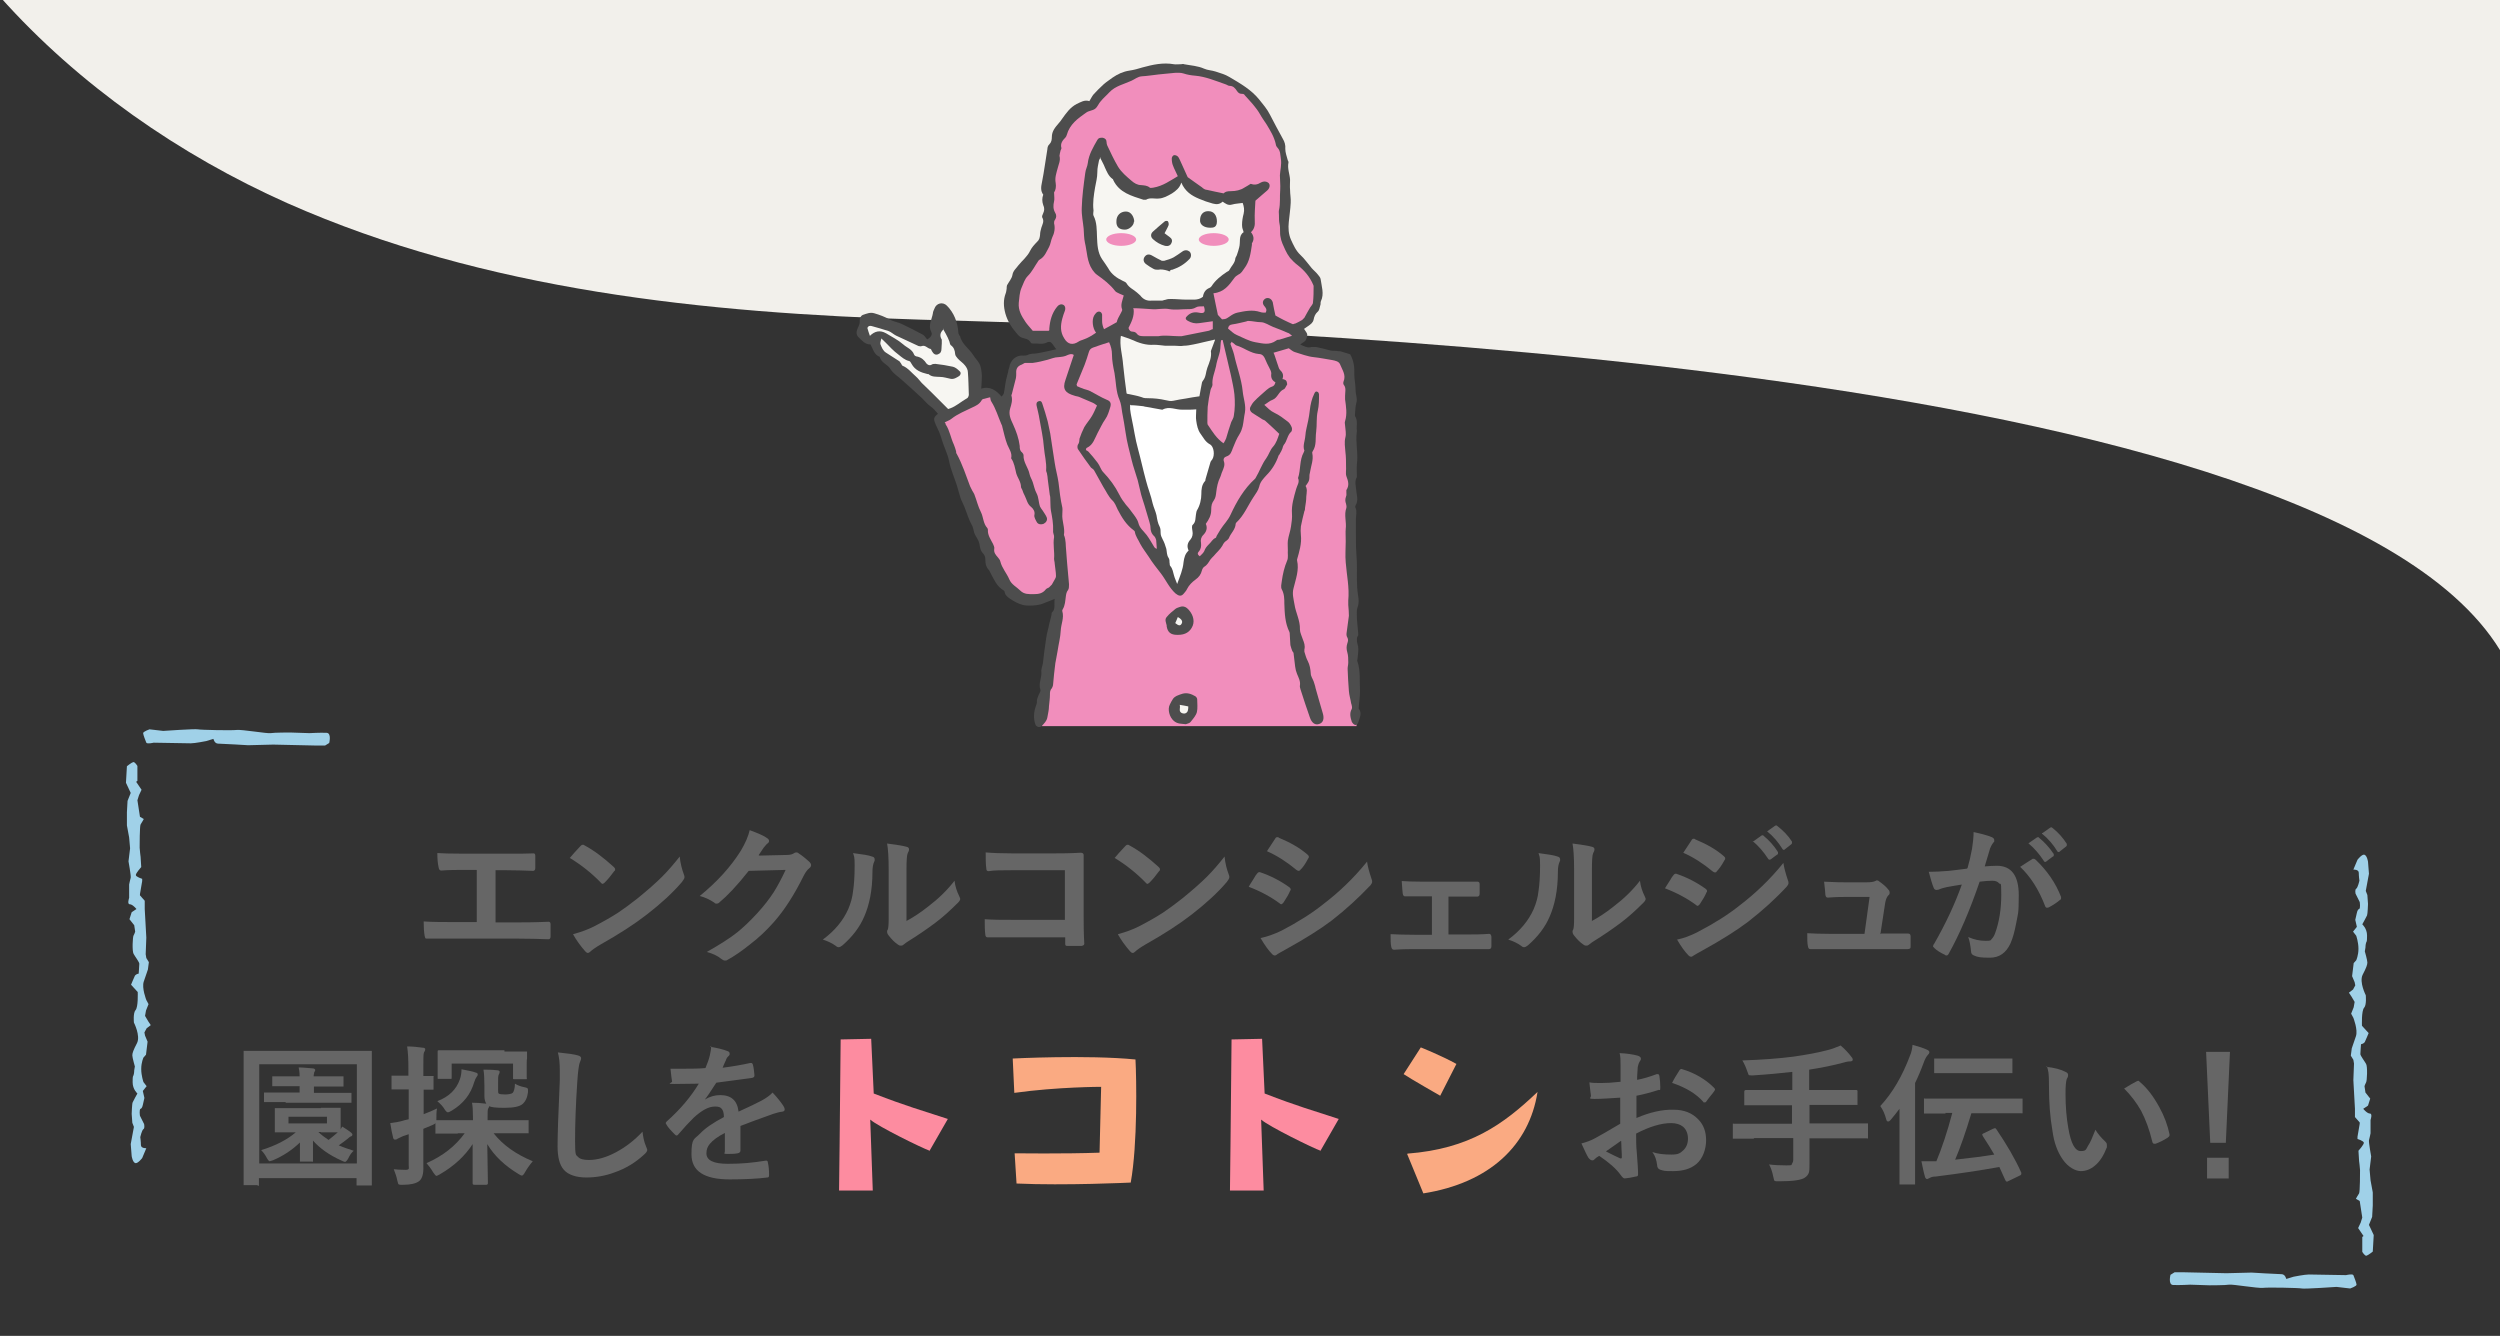 <?xml version="1.0" encoding="UTF-8"?>
<svg id="_レイヤー_1" xmlns="http://www.w3.org/2000/svg" version="1.1" viewBox="0 0 786 420">
  <rect x="0" y="0" width="786" height="420" fill="#333333" stroke="none"/>
  <!-- Generator: Adobe Illustrator 29.1.0, SVG Export Plug-In . SVG Version: 2.1.0 Build 142)  -->
  <defs>
    <style>
      .st0 {
        fill: #4d4d4d;
      }

      .st1 {
        fill: #fd8ca0;
      }

      .st2 {
        fill: #fff;
      }

      .st3 {
        fill: #f18ebc;
      }

      .st4 {
        fill: #faaa82;
      }

      .st5 {
        fill: #f2f0eb;
      }

      .st6 {
        fill: #f7f6f2;
      }

      .st7 {
        fill: #a0d1e8;
      }

      .st8 {
        fill: #666;
      }
    </style>
  </defs>
  <path class="st5" d="M786-1v205.4c-58.4-95.3-428.6-101.8-496.5-103.9s-137-9.1-199.1-36.6C56.5,48.8,24.7,26.7,0-1h786Z"/>
  <g>
    <polygon class="st3" points="338.3 109.5 325.1 112.8 319.3 113.7 316.1 129 312.2 123.5 295.5 132.2 311 175.2 319.5 188.2 329.2 188.5 334.2 185.7 327.5 228.3 426.5 228.3 426.4 203.8 425.6 127.9 423.2 112.5 403.5 107.7 338.3 109.5"/>
    <path class="st0" d="M297.3,133.1v.3c1.3,1.9,1.6,4.3,2.6,6.4.3.7.5,1.4.7,2.1,0,.3,0,.6.2.8,1.8,3.3,2.9,6.8,4.2,10.2.2.5.5.9.7,1.4.2.4.6.9.7,1.3.7,1.8,1.1,3.7,2,5.4.8,1.6.7,3.6,2,5,.1.1.2.4.2.6-.1,1.7.9,3,1.6,4.4.2.5.5,1,.4,1.5-.2,1.2.4,1.9,1.1,2.7.3.4.7.8.8,1.3.5,2.1,2,3.7,2.8,5.6.7,1.7,2.3,2.4,3.5,3.6s2.7,1.1,4.2,1.1,2.8-.2,3.8-1.5c.2-.3.7-.4,1-.6.3-.3.6-.6.9-.9.3-.5.6-1.1.9-1.6.2-.3.4-.7.4-1.1,0-1.3-.3-2.6-.4-3.9,0-.5-.2-1-.2-1.5.2-2.3-.4-4.5,0-6.8.1-.6-.4-1.3-.3-2,.1-2.2-.3-4.3-.7-6.4-.2-1.3-.1-2.7-.2-4.1,0-.4-.2-.8-.2-1.2-.2-1.5-.4-3-.6-4.6,0-.5-.1-1-.2-1.5,0-.4-.3-.8-.3-1.2.2-2.5-.5-4.8-.7-7.3-.2-3-.9-5.9-1.4-8.9-.2-1.4-.6-2.8-.9-4.2-.1-.6,0-1.1.5-1.3.7-.3,1.1,0,1.3.7.6,1.8,1.2,3.7,1.7,5.6.3,1.3.5,2.5.8,3.8.5,3.1.9,6.2,1.4,9.2.3,2.1.9,4.1,1.2,6.2.3,2.6.6,5.3,1.2,7.9.1.6,0,1.2,0,1.9-.2,2.3.9,4.4.5,6.7.7,1.6.5,3.2.7,4.9.1,1.3.2,2.6.3,3.9.2,2.2.4,4.5.6,6.7,0,.6,0,1.4-.3,1.8-.5.6-.6,1.3-.7,2-.2,1.4-.2,2.8-1,4.1-.1.2-.2.5-.1.6.6,2.1-.4,4-.5,6-.1,2.2-.7,4.4-1,6.5-.2,1.3-.5,2.6-.7,3.8-.3,2.2-.5,4.4-.7,6.6,0,.4-.2,1-.4,1.3-.6.6-.6,1.3-.6,2.1,0,1.2-.2,2.3-.3,3.5,0,1.2-.3,2.3-.5,3.5s-1,1.9-1.7,2.7c-.6.7-1.8.4-2.1-.5-.6-1.8-.5-3.7.1-5.5.2-.6.5-1.1.4-1.8,0-.5.2-1,.4-1.5.2-.7.9-1.5.7-2.1-.7-1.9.5-3.7.3-5.6-.1-.9.4-1.9.5-2.8.3-2.5.6-5.1,1-7.6.2-1.6.7-3.1,1-4.7.2-.9.5-1.9.7-2.8,0-.2,0-.5.1-.7,1.3-1.1.6-2.6.9-4.3-1.4.6-2.6,1-3.8,1.5-1.4.6-4.7.8-6.2.4-1.5-.4-2.8-1.1-4.1-2-.7-.5-1.4-1-1.6-1.9,0-.3-.2-.6-.4-.7-2.2-1.3-3-3.5-4.1-5.5-.2-.4-.3-.7-.6-1-.8-.9-1-1.9-1-3s-.2-1.5-.8-2.2c-1.1-1.1-.8-2.7-1.4-3.9-.4-.9-1-1.6-1.3-2.5s-.3-1.8-.9-2.7c-.8-1.5-1.3-3.1-1.9-4.7-.2-.6-.5-1.2-.8-1.9-.2-.5-.5-1-.7-1.6-.4-1.3-.8-2.7-1.2-4.1-.8-2.5-1.9-4.9-2.4-7.5-.5-2.5-1.7-4.6-2.4-7.1-.4-1.5-1.1-2.9-1.8-4.4-.8-1.8-.7-2.3.7-3.4-.7-.8-1.4-1.7-2.3-2.3-1-.7-1.8-1.7-2.7-2.6-2.1-2-4.3-3.9-6.4-5.8-1.2-1.1-2.7-2-3.5-3.3-.9-1.6-3-2-3.4-3.9-1.8-.7-2.1-2.4-2.9-3.9-1.7,0-2.7-1.2-3.8-2.3-.9-.9-.6-2-.2-2.9.4-.8.7-1.5.6-2.4,0-.7.3-1.4,1-1.7,1.2-.4,2.3-.9,3.6-.5,1.7.5,3.3,1.1,4.9,2,1.1.6,2.5.8,3.6,1.3,2.3,1.1,4.5,2.2,6.7,3.4.6.3.9,1,1.4,1.5,1-.5,1.8-1.5,1.3-2.3-1.1-2.1.2-4,.5-5.9,0-.5.3-1,.5-1.5.6-1.7,2.6-2.2,3.9-.9,2.2,2.2,3.4,5.2,3.6,8.4,0,.4.2.7.4,1.1h.1c.6,2.6,2.8,3.9,4.1,5.9.6,1,1.5,1.9,2,2.8.6,1.1.7,2.5.8,3.8,0,1.3-.1,2.6-.2,4.1,2.7-.9,4.7.5,6.4,2.5.3-.4.6-.7.7-1,.3-1.4.4-2.8.7-4.2.2-.9.5-1.9.7-2.8,0-.4.2-.8.3-1.1.3-2.3,2.1-4,4.4-3.8.6,0,1.1,0,1.6-.3.4-.2.9-.2,1.3-.3,1,0,2-.2,3-.4,1.4-.3,2.9-.6,4.5-1-.6-.7-1-1.5-1.6-2.1-.3-.3-1-.3-1.4,0-1.4.7-2.8.2-4.2.3-.3,0-.8,0-.9-.4-.6-1-1.6-1.1-2.6-1.4-.6-.2-1.1-.6-1.5-1.1-1.7-1.9-3.1-4-3.8-6.5-.6-2.2-.7-4.3.1-6.4.2-.5.2-1,.3-1.5,0-.3,0-.7.1-1,.6-1.1,1.5-2.1,1.7-3.2.2-1.4,1.2-2.1,1.9-3.1,1.2-1.5,2.8-2.7,3.7-4.6.5-1,1.3-1.9,2.1-2.7.8-.7.9-1.4,1-2.3,0-.7.2-1.5.4-2.2.3-1,1-2,.3-3.2-.2-.3.1-1,.3-1.4.4-.8.4-1.7,0-2.5q-.6-1.7,0-3.3c-.9-1.2-.7-2.5-.4-3.9.7-3.5,1.1-6.9,1.7-10.4,0-.5.2-1.2.6-1.5.7-.7.8-1.5.8-2.3,0-1.9,1.1-3.1,2.2-4.4.4-.4.7-.9,1-1.3,1.3-1.8,2.5-3.6,4.6-4.7,1.3-.6,2.5-1.4,4-.9.5-.8.8-1.5,1.3-2.1,1-1.1,2.1-2.2,3.2-3.2.9-.8,1.9-1.4,2.8-2.1,1.6-1.1,3.3-1.9,5.3-2.2,1.4-.2,2.8-.6,4.1-1,3.3-.9,6.5-1.6,9.9-1,.6.1,1.3,0,2,0s.8-.2,1.2,0c2.1.4,4.3.5,6.3,1.4,1.1.5,2.4.5,3.6.9,1.5.5,3,.9,4.3,1.7,3.4,2,6.9,4,9.4,7.1,1.2,1.5,2.5,3,3.4,4.8,1.3,2.5,2.6,5,4,7.5.6,1,.9,2,.8,3.2,0,1.1.4,2.2.7,3.3,0,.3.4.7.3,1-.4,1.9.4,3.6.5,5.4,0,1.1-.1,2.2,0,3.2,0,1.4.3,2.7.2,4.1-.1,2-.4,4-.6,6-.2,1.9-.1,3.8.7,5.6.8,1.7,1.5,3.4,3,4.8,1.3,1.2,2.3,2.7,3.5,4.1.6.7,1.4,1.3,2,2.1.3.4.7.8.8,1.3.3,2.3,1.2,4.7.1,7-.2.4,0,.9-.2,1.3-.2.7-.3,1.6-.8,2-.8.7-1.1,1.5-1.3,2.5-.2,1-1,1.5-1.7,2-.4.3-.9.6-1.3.9.4.7.9,1.2,1,1.7,0,.6-.2,1.4-.5,1.9-.4.5-1,.8-1.7,1.3,1.3.6,2.3,1.2,3.5.8.4,0,1,0,1.5,0,1.5.3,3,.7,4.5,1.1.8.2,1.6,0,2.3.2.4,0,.9,0,1.3.2.8.2,1.6.5,2.6.8,1.1,1.9,1.4,4,1.3,6.3,0,1.6.4,3.2.4,4.9s.7,2.7.2,4.2c-.3,1.2-.3,2.5-.4,3.7v.3c1,1.4.4,3.1.6,4.6v.2c-.5,3.5.5,7,0,10.5-.1,1.1,0,2.1,0,3.2v.7c-.8,1.4-.3,2.7-.2,4.1.1,1.5.8,3.2-.2,4.8-.1.2-.2.6,0,.8.5,1.2.1,2.4.1,3.5v7.1c0,2.1.2,4.2.3,6.3.1,3.6-.2,7.1.4,10.7.2,1.2.3,2.4-.2,3.7-.3.8-.2,1.8-.2,2.7,0,1.7.3,3.4.4,5.1,0,.3.1.8,0,1-.9,1.2-.2,2.3,0,3.5s-.1,2.6-.2,3.9c0,.3-.2.6,0,.8,1,3,.6,6.2.8,9.3,0,1.7-.3,3.3-.4,5v.5c1.1,1.4.3,2.8-.1,4.2-.2.5-.5,1.1-1.1.9-.4-.1-.8-.6-1-1-.4-1.3-.8-2.6,0-4,.2-.4,0-1.2-.2-1.8-.2-1.3-.6-2.5-.7-3.8-.2-2.3-.3-4.6-.4-7,0-.7.2-1.3.2-2,0-1.1,0-2.2-.3-3.2s-.3-1.9,0-2.8c.2-.6.4-1.2,0-1.9-.3-.4-.3-1.1-.2-1.6.2-1.7.5-3.5.7-5.2,0-1.1-.1-2.2-.2-3.4v-1.4c.4-4.1-.5-8-.8-12-.2-2.2,0-4.4,0-6.6s-.1-2.6,0-3.9c.3-2.2-.6-4.4.2-6.6.1-.4,0-.9-.1-1.3-.3-.8-.3-1.5,0-2.3.2-.4.1-.9.1-1.3v-.7c1-1.5.6-2.8,0-4.4-.3-.9,0-2-.1-3,0-1.5,0-3.1-.2-4.6-.1-1.5-.4-3,0-4.6.3-1.1,0-2.4-.1-3.7,0-.5-.2-.9,0-1.4.7-2.3.3-4.6,0-6.8v-1.2c0-1.2.4-2.4-.4-3.4-.2-.2-.2-.7-.1-1,.9-2.1-.4-3.7-1.1-5.5-.4-.9-1.5-1.1-2.5-1.3-1.9-.3-3.8-.7-5.7-.9-2-.2-4-1-6-1.6-.7-.2-1.3-.8-1.9-1.2-1.6.5-3.1.9-4.8,1.4.2.4.3.7.4,1,.3.8.5,1.6.8,2.4.3.7.4,1.6.9,2.1.9.8,1.1,1.7.7,2.8.4,0,.8.2,1.1.4.3.3.3.8.4,1.2,0,0-.1.3-.2.4-.3.4-.5,1.1-.9,1.2-1.6.7-1.9,2.7-3.5,3.3-.9.3-1.6,1-2.6,1.6,1.1,1,1.9,1.9,3.2,2.5,1.5.7,2.8,1.7,4.1,2.7.6.4,1,1.1,1.3,1.8.2.4.1,1.2-.1,1.4-1.3,1.1-1.3,3-2.4,4.2-.2.3-.3.7-.4,1.1-.2.6-.5,1.1-.8,1.6,0,.2-.3.4-.4.6-.8,2.4-2.1,4.5-3.9,6.3-.9,1-1.9,2-2.2,3.5-.3,1.2-1.1,2.2-1.8,3.3-1.8,2.7-3,5.8-5.4,8-.1.1-.2.3-.2.4-.1,1.8-1.5,2.9-2.1,4.4-.1.3-.5.7-.8.9-.7.4-1,1-1.3,1.6-.7,1.2-1.8,2.1-2.7,3.2-.4.4-.8.8-1.1,1.2-.5.8-1,1.7-1.9,2.2-.3.2-.6.7-.7,1.1-.3,1.3-1,2.2-2,2.9-1.1.8-2.1,1.8-2.7,3-.2.5-.6.9-1,1.4-.8,1-1.6.8-2.6,0-2-1.8-3-4.2-4.6-6.3-1.3-1.7-2.7-3.4-3.8-5.2-.9-1.4-1.9-2.6-2.7-4.1-.6-1.3-1.5-2.4-1.7-3.8,0-.2-.3-.4-.4-.5-2.3-1.7-3.7-4-5-6.5-.5-1-.8-2.1-1.8-3-1.1-1.1-1.8-2.7-2.7-4.1-1-1.7-1.9-3.5-2.9-5.2-.2-.4-.7-.6-1-.9-1.4-1.9-2.8-3.8-4.1-5.8-.2-.3-.2-1.1,0-1.4.5-.6.4-1.3.5-1.9.4-1.2.9-2.4,1.5-3.6.7-1.2,1.7-2.3,2.4-3.5.6-1,1-2,1.6-3.3-.4-.3-.9-.7-1.4-.9-1.4-.6-2.8-1.2-4.2-1.8-.5-.2-1-.2-1.5-.4-2.8-.8-3.9-2-2.8-5,.7-2,1.3-4,2-6,.2-.6.4-1.2.6-1.8-.7-.5-1.3-.2-1.9,0-.9.5-1.9.6-3,.7-1.1,0-2.2.5-3.3.8-1.5.4-3.1.8-4.7,1-.7,0-1.4,0-2.4,0-.2,0-.6.3-1,.5-1.4.5-1.9,1.3-1.8,2.8,0,.5,0,1-.1,1.5-.4,1.6-.8,3.2-1.2,4.7,0,.3-.3.6-.2.8.4,1.4,0,2.7-.4,4-.6,1.9.2,3.5.9,5,1,2.2,1.8,4.4,2.1,6.8,0,.7,0,1.5.7,2,.2.2.5.6.5.9-.1,2.3,1.5,3.9,1.9,6,.2.9.7,1.6,1,2.5.4,1.2.6,2.4,1.2,3.5.7,1.3.6,2.9,1.1,4.2.2.4.5.8.8,1.2.4.7,1,1.4,1.3,2.2s-.2,1.6-1,2c-.7.3-1.7.2-2.1-.5s-.9-1.6-.8-2.2c.3-1.2-.4-2.1-1-2.6-1.2-.9-1.4-2.3-2-3.5-.3-.6-.6-1.2-.8-1.9-.1-.3-.4-.6-.4-.9,0-1.6-1.1-2.9-1.5-4.3-.4-1.6-.6-3.3-1.6-4.7.4-1.6-.6-2.9-1.2-4.3-.7-1.8-1.1-3.8-1.6-5.7,0-.3-.2-.5-.3-.8-1-2.3-1.7-4.8-3.1-7-.3-.4-.3-1-.4-1.4-.7.2-1.3.3-1.9.5-.3,0-.7.2-.8.5-.7,1.2-1.8,1.7-2.9,2.2-2.2,1.1-4.6,2-6.6,3.6-.6.5-1.4.7-2.1,1.1l.3.4Z"/>
    <path class="st0" d="M410.2,152.4c1,1.2.6,2.4.5,3.7,0,1.2-.2,2.4-.4,3.6,0,.3,0,.7-.2,1-.4,1.6-.8,3.2-1.1,4.8-.1.9-.1,1.8,0,2.7.3,2.7-.5,5.2-1.2,7.7v.3c.7,3-.4,5.8-1.1,8.7-.5,1.8,0,3.4.3,5.2.4,2.6,1.8,5,1.7,7.8,0,1,.6,2.1.9,3.1.4,1,.8,2,.5,3.2v.7c.3,1,.6,2.1,1.1,3,.6,1.2.8,2.4.9,3.8,0,.9.6,1.7.9,2.5.2.7.5,1.4.6,2.1.8,2.7,1.5,5.4,2.3,8,.5,1.7.1,2.9-1.1,3.3-1.3.5-2.4-.3-3-2.1-1-2.9-2-5.8-2.9-8.7-.1-.4-.3-.9-.2-1.3.2-1.3-.4-2.4-.9-3.6-.3-.7-.5-1.5-.6-2.3-.2-1.4-.3-2.8-.5-4.2,0-.3-.3-.5-.4-.7-.2-.6-.5-1.3-.6-1.9-.1-1.1-.1-2.3-.2-3.4,0-.2,0-.5-.1-.7-1.4-2.8-1.5-5.9-1.6-8.9,0-1.5,0-3-.8-4.5-.4-.7-.1-1.8,0-2.6.3-2.2.8-4.4,1.7-6.5.4-.9.1-2.2.2-3.3,0-1-.1-1.9,0-2.9.2-1.5.8-3,1-4.5.2-1.3.4-2.7.3-4-.2-2.7.6-5.2,1.3-7.7.3-1.2,1.2-2.2.6-3.5.9-2.6.4-5.6,1.8-8.1,0-.1.2-.4.2-.5-.6-1.6.2-3.1.3-4.7.1-1.6.6-3.2.9-4.8.2-1.1.4-2.1.5-3.2.2-1.8.6-3.6,1.4-5.2.2-.5.5-.9,1-.6.3,0,.5.6.5.9,0,1.7,0,3.4-.4,5.1-.5,2.2-.2,4.4-.5,6.6-.3,2,.2,4.2-1.1,6.1-.1.2-.2.4-.1.7.4,2-.4,3.8-.7,5.7,0,.3-.2.7-.2,1,0,.6,0,1.3-.2,1.9-.2.5-.6,1-1,1.6l-.3-.4Z"/>
    <path class="st0" d="M372.9,227.7c-1.4-.2-2.7,0-3.9-1.1-1.3-1.1-2-3.6-1.2-5.1.3-.6.6-1.2,1-1.8.3-.4.7-.7,1.1-.9.6-.3,1.3-.5,1.9-.7,1.5-.4,2.8.1,4,.8.3.2.6.6.6,1,0,1.3.2,2.7-.1,4-.3,1.1-1.2,2.1-2,3.1-.3.4-1,.5-1.5.7h.1Z"/>
    <path class="st0" d="M370.1,199.6c-2,0-3-.8-3.3-2.7v-.3c-.2-.9-.7-1.8,0-2.6.8-1,1.8-1.8,2.8-2.6.4-.3.9-.4,1.4-.6.8-.3,1.6-.1,2.2.4,1.7,1.5,2.5,3.7,1.8,5.5-.8,2-2.4,2.9-4.6,2.9h-.3Z"/>
    <path class="st3" d="M409.4,100.6c-.7.4-1.4.8-2.1,1.1-.3,0-.7.3-.9.2-.9-.4-1.8-.8-2.8-1.3-.9-.5-1.8-.9-2.6-1.4-.3-1.4-.6-2.6-.8-3.9,0-.3-.2-.6-.3-.8-.5-.8-1.4-1-2.1-.6-.8.5-1,1.4-.4,2.2.5.6,1.1,1.2.5,2.2-.5,0-1.2,0-1.7-.2-2.4-.8-4.8-.3-7.2.2-.9.2-1.7.7-2.4,1.2-1.2.8-1.1.8-2.4.9-.5-.5-.9-1-1.3-1.4-.5-2.2-.9-4.5-1.4-6.8,3.3-.3,4.9-2.5,6.5-4.7.3-.5.9-.9,1.4-1.2.9-.4,1.3-1.2,1.8-1.9,1.7-2.2,2-4.8,2.4-7.4v-.5c.8-1.2.6-2.4-.3-3.5,1.1-1,1.3-2.2,1.2-3.6-.1-2.1.1-4.3.2-6.3,1.3-1.2,2.6-2.2,3.7-3.2.8-.7,1-1.7.5-2.3-.6-.6-1.6-.7-2.5-.2-1.1.7-2.1.8-3.2.4-.6.4-1.3.8-2,1.2-1.2.8-2.7,1.1-4.1,1.1s-1.9.2-2.4.7c-1.9-.4-3.6-.7-5.2-1.1-.6,0-1.2-.4-1.6-.8-1.5-1-2.9-2.1-4.5-3.2-.8-1.7-1.6-3.5-2.4-5.3-.2-.4-.4-.9-.7-1.2-.3-.3-.9-.5-1.2-.4-.3,0-.7.6-.7,1,0,.8.1,1.6.4,2.3.4,1.1,1,2.1,1.5,3.3-2.4,1.4-4.7,3.1-7.7,3.6-.4,0-.9.2-1.1,0-.8-.7-1.8-.7-2.7-.8-1.2,0-2.2-.6-3.1-1.4-1.5-1.3-3.1-2.6-4.2-4.4-1.3-2.2-2.3-4.4-3.4-6.7-.1-.3-.2-.6-.2-1,0-.8-.4-1.2-1.2-1.4-.8,0-1.3,0-1.7.7-1.3,2.3-2.7,4.6-3,7.3-.1,1-.7,2-.8,3.1-.5,3.7-1,7.3-1.1,11-.1,2.2.4,4.4.6,6.5.1,1.5.1,3,.4,4.4.7,2.9.6,6,2.4,8.6.4.5.8,1.1,1.4,1.5,2.1,1.5,4.1,3,5.7,5.1.3.4.8.5,1.3.8.4.2.9.4,1.4.6-.4,1.6-1.1,2.9-.5,4.4.1.4-.4,1-.6,1.5-.4.8-.9,1.5-1.1,2.5-1.3.7-2.6,1.5-4,2.2-.4-.9-.6-1.7-.6-2.6v-2c-.2-1-1.1-1.2-1.8-.6-.3.3-.5.6-.7.9-.8,1.4-.5,4,.6,5.4-1.3.9-2.6,1.7-4.1,2.2-.5.2-1,.3-1.4.6-1.8,1.2-3.4.9-4.5-1-1.3-2-1.2-4.1-.6-6.3.2-.8.5-1.6.8-2.4.3-.9,0-1.7-.6-1.9-.6-.3-1.4,0-1.9.7-1.6,2-2.2,4.3-2.4,6.8v.5l-.2.2h-5c-.9-1.1-1.7-1.9-2.3-2.8-1.2-1.8-2.3-3.6-2.1-6,.2-1.6.2-3.2.9-4.8.6-1.3.9-2.6,2-3.7,1.3-1.3,2.1-3,3.2-4.6.1-.2.3-.4.5-.5,1.6-.9,2.1-2.5,2.9-3.9.5-.9.6-2.1,1-3,.7-1.4,1-2.9.6-4.5,0-.3,0-.8.3-1.1.5-.8.5-1.5,0-2.3-.6-1.1-.6-2.2-.3-3.5.2-.8,0-1.6,0-2.8.5-.7.7-1.8.5-3-.3-1.6.2-3,.6-4.5.3-1.3,1-2.5.6-4,0-.4.2-1,.3-1.5,0-.3.4-.7.3-1-.4-1.4.4-2.4,1.3-3.3.2-.2.3-.5.4-.8.9-3.3,3.5-5.2,6.1-7,.8-.6,2-.6,2.8-1.2.8-.6,1.1-1.7,1.8-2.4.8-1,1.8-1.8,2.7-2.8,1.9-2,4.5-2.5,6.9-3.6,1.1-.5,2-1.3,3.2-1.4,1.8-.1,3.6-.4,5.4-.6,1.7-.2,3.4-.3,5.1-.5.9,0,1.8-.1,2.7.2,1.2.4,2.4.6,3.7.7,3.3.3,6.3,1.6,9.5,2.7.4.1.8.5,1.3.5,1.1,0,1.7.7,2.3,1.6.4.6.8.9,1.5.9s.8.2,1,.5c1.7,1.9,3.5,3.7,4.8,6,.6,1.1,1.3,2,2,3.1,1.2,2,2.4,3.9,2.9,6.2,0,.4.3.9.6,1.2.9,1,.8,2.2,1,3.4.3,1.8-.2,3.5-.3,5.2,0,1.5.2,3.1.1,4.6-.2,2.1.1,4.3-.4,6.4-.1.5,0,1,0,1.5,0,1,0,2,.2,2.9.3,1.3,0,2.7.3,4,.2,1.4.9,2.8,1.5,4.1.4.9.9,1.7,1.5,2.5.7.8,1.5,1.6,2.3,2.2,2.2,1.7,3.9,3.7,5,6.3,0,0,.1.2.1.3,0,1.7,0,3.5-.2,5.2,0,.6-.6,1.1-.9,1.6-.6,1-1.2,2.1-1.8,3.2l-.7.7Z"/>
    <path class="st6" d="M345.8,49.4c.6,1.3,1.2,2.2,1.6,3.3.6,1.3,1.1,2.6,2.3,3.5.1,0,.3.2.3.4,1.9,4,5.8,5,9.5,6.2.3,0,.6,0,.8,0,1.3-.8,2.8-.2,4.2-.4.6,0,1.3-.3,1.9-.5.7-.3,1.4-.7,2.1-1.1,1.2-.8,2.4-1.7,2.9-3.4,1.2,2.8,3.2,4.1,5.6,5.1,1.4.6,2.8,1.1,4.3,1.5,1.2.3,2.1.3,3.1-.6.9.6,1.7,1.3,3,.9,1-.3,2.1-.3,3.3-.5.4,1.1.6,2.2.3,3.4-.3,1.1-.5,2.3-.5,3.5s.3,1.4.5,2.3c-1.7,1.1-.9,3.1-1.4,4.8-.2.8-.4,1.5-.7,2.3-.1.4-.4.7-.5,1.1-.1,1.5-1.3,2.5-1.9,3.7-.1.3-.5.4-.8.6-1.8,1.2-3.6,2.6-4.8,4.5-.1.2-.4.4-.6.5-1.3.5-1.9,1.5-2.1,2.8-1.6,1.3-3.5.8-5.2.9-1.6,0-3.2-.2-4.8-.2s-1.3.2-2,.3c-.3,0-.5.2-.8.2h-3.2c-1.6.2-2.8-.4-3.7-1.6-.3-.3-.7-.6-1-.9-1.1-1-2.5-1.5-3.3-2.9-.2-.4-.8-.6-1.2-.8-1.9-.9-3.6-2.1-4.6-4-.6-1-1.3-1.9-1.9-2.8-1.4-2.1-1.5-4.5-1.6-7-.1-2.2,0-4.6-1.1-6.7-.2-.4,0-1.1,0-1.6-.3-2.5.1-4.9.5-7.3.3-1.6.7-3.1.7-4.7s.3-2.4.5-3.6c0-.3.3-.6.5-1.2h-.2Z"/>
    <path class="st2" d="M355.5,127.4c1.4,0,2.6.2,3.8.3.3,0,.6.2,1,.2,1.7.3,3.3.6,5,.9h.2c2.1-1.2,4.2.1,6.3,0h1.5c.9,0,1.9,0,2.8-.1,0,1.4-.2,2.5,0,3.6.2,1.4.5,2.9,1.3,4,.9,1.2,1.5,2.6,3,3.4,1.3.7,1.6,3.5.7,4.8-.2.2-.4.5-.5.7-.5,1.8-1.1,3.7-1.6,5.5,0,.2,0,.4-.1.5-1.1,1.2-1.2,2.7-1.2,4.2s-.4,3.5-1.4,5.1c-.2.4-.2.9-.3,1.3-.2,1.1,0,2.3-1,3.2-.4.3-.2,1.3-.1,1.9.2,1,0,2-.6,2.7-1,1.1-1.2,2.2-.6,3.5-1.1,1-1.4,2.2-1.6,3.7-.2,2.3-1.1,4.3-2,6.8-.4-1.1-.8-1.9-1-2.7-.3-1-.4-2.1-1.2-3-.2-.2-.1-.7-.2-1,0-.5,0-1.1-.3-1.5-.6-.9-.5-1.8-.7-2.8-.3-1.1-.7-2.2-1.2-3.1-.3-.6-.6-1.2-.6-1.9s0-1.4-.3-2c-.6-1.1-.8-2.4-1-3.6-.3-1.3-.9-2.5-1.2-3.7-.5-2.4-1.5-4.8-2.1-7.2-.9-3.3-1.6-6.6-2.5-9.9-.9-3.2-1.3-6.4-2-9.6-.2-1-.4-2-.5-3v-1.3h.2Z"/>
    <path class="st3" d="M387,107.4c.3.2.6.3.8.5.3.2.6.6.9.7,2.4.7,4.5,2.5,7.1,2.7,1.2,0,1.7.9,2.1,1.9.3.8.7,1.5,1.1,2.3.3.6.7,1.3.7,1.9-.2,1.3.2,2.2,1.3,2.8-.2.8-.5,1.2-1.2,1.4-.6.2-1.1.6-1.6,1-1.3,1.2-2.7,2.3-3.9,3.6-.5.5-.9,1.2-1.2,1.8-.3.7,0,1.4.6,1.8,1.1.7,2.2,1.4,3.3,2.1.2.1.6.2.8.4,1.5,1.3,2.9,2.7,4.4,4.1-.5,1.4-.9,2.9-2,4.1-.9,1-1.3,2.5-2.1,3.6-1.4,1.9-2.1,4.1-3.3,6.1,0,.1-.2.3-.3.4-3.4,3.1-5.7,7.1-7.6,11.2-.8,1.8-2.2,3.1-3.2,4.7-.4.7-.8,1.3-1.2,2-.1.2-.1.5-.3.6-1,.4-1.4,1.4-2.2,2.1-.6.6-1.1,1.2-1.4,2.1-.3.6-.9,1.1-1.4,1.6-.7-.5-.8-1-.3-1.5.7-.8.8-1.7.7-2.7-.2-.9,0-1.8.7-2.5,1-1,1.4-2.2.8-3.5,1-1.4,1.7-2.7,1.7-4.3s.2-2.2.9-3.2c.5-.7.6-1.7.7-2.6.2-1.6.5-3.1,1.2-4.5.3-.6.4-1.3.7-1.9.4-1,.9-2,.5-3.1-.3-.8.1-1.4.8-1.6,1.3-.4,1.6-1.5,2-2.6.6-1.5,1.2-3,2.1-4.4.5-.8.8-1.7,1-2.5.3-1.4.4-2.9.7-4.3.4-2.3-.5-4.5-.7-6.7-.4-4-1.9-7.7-2.7-11.5-.3-1.2-.8-2.3-1.2-3.5.1,0,.2,0,.3-.2v-.4Z"/>
    <path class="st3" d="M363.5,172.5c-.3-.2-.5-.3-.6-.5-.8-1.3-1.5-2.6-2.4-3.8s-2.2-2.1-2.6-3.8c-.4-1.5-1.6-2.7-2.5-4-.4-.6-.9-1.1-1.4-1.7-.8-1-1.5-2-2.1-3.2-1.3-2.6-3-4.9-5-7-.8-.8-1.1-2.1-1.8-3-.9-1.2-1.9-2.4-2.9-3.5-.2-.2-.6-.4-.8-.5.1-.4.1-.7.3-.7,2-.9,2.5-3,3.4-4.7.8-1.4,1.4-2.9,2.4-4.3.8-1.1,1.2-2.6,1.6-3.9.3-1.1,0-1.8-1.1-2.2-1.9-.8-3.6-1.9-5.4-2.8-.6-.3-1.2-.4-1.8-.6-.8-.3-1.6-.6-2.2-.9,0-.4-.2-.5-.1-.6.8-2,1.7-4.1,2.5-6.1.5-1.3.9-2.6,1.3-3.9.2-.7.5-1.2,1.3-1.5,1.7-.6,3.4-1.2,5.1-1.7.6,1.3.9,2.5.9,3.8,0,2,.4,4,.8,5.9.5,2.8.4,5.8,1.6,8.5.5,1.2.6,2.5.8,3.8.4,2.2.8,4.3,1.1,6.5.4,2.9,1.2,5.7,1.9,8.6.5,2.1,1.3,4.2,1.9,6.3.4,1.5.7,3.1,1.1,4.6.3,1.1.7,2.2,1,3.2.5,1.8,1.1,3.6,1.6,5.4.1.5.3,1,.3,1.5,0,1.1.3,2.1,1.2,2.9.3.3.5.8.6,1.2.1.8.1,1.7.2,2.7h-.2Z"/>
    <path class="st6" d="M382,106.9c-.5,1.3-.8,2.2-1.2,3.2,0,0-.1.2-.1.3.3,1.9-.5,3.6-1.1,5.2-.5,1.3-.4,2.9-1.4,4.1-.1.2-.3.4-.3.6-.3,1.4-.5,2.7-.8,4.3-1.4.2-2.8.4-4.3.7-1.3.2-2.6.4-3.9.7-.9.2-1.6,0-2.5-.2-1.7-.4-3.6-.6-5.4-.6s-1.5-.2-2.3-.4c-1.2-.4-2.5-.6-3.8-.9-.2,0-.4,0-.7-.2-.4-3-.8-6-1.1-9.1-.2-3-1.2-5.9-.7-9,1.1.4,2.3.7,3.4,1.2,2.2,1,4.5,1.8,7,1.6,1.2,0,2.4.2,3.5.3,1,0,2,0,3,0,1,0,1.9.2,2.9,0,1,0,2-.2,3-.4,2.1-.4,4.2-1,6.6-1.5h.2Z"/>
    <path class="st6" d="M296.6,103.6c.5.9,1,1.7,1.4,2.6.2.4.3.8.5,1.2.1.4.2.9.4,1.1,1,.7,1.3,1.6,1.4,2.8,0,.5.5,1,.8,1.4.7.8,1.7,1.4,2.3,2.2.5.6.9,1.4.9,2.1.2,2.4.2,4.7.3,7.1,0,.3-.2.8-.4,1-2.1,1.2-3.9,2.9-6.1,3.5-1.5-1.5-2.9-2.9-4.3-4.3-.2-.2-.5-.5-.7-.7-1.1-1.1-2.2-2.1-3.3-3.2-.6-.6-1.1-1.4-1.8-2-1.4-1.2-2.5-2.7-4.2-3.4-.2,0-.3-.4-.5-.7-.2-.2-.3-.5-.5-.7-1.4-.9-2.8-1.8-4.2-2.7-1-.6-1.4-1.7-1.8-2.7-.1-.4.1-.9.3-1.8,1.3,1.2,2.2,2.2,3.2,3.2.7.7,1.4,1.3,2.2,1.9,1,.8,2,1.7,3.3,2,.3,0,.6.5.8.9,1.1,2,2.9,2.7,5,3.2h.3c1.1,1,2.4.8,3.7.9,1.1,0,2.2.4,3.3.6,1,.2,1.9-.4,2.7-.9.5-.4.6-1.1.1-1.5-.6-.6-1.3-1.2-2.1-1.4-1.8-.4-3.7-.7-5.5-.9-.4,0-.9,0-1.3.3-.6.3-1.1,0-1.5-.4-.7-1.1-1.6-1.9-2.9-2.2-.4,0-.9-.3-1-.6-.6-1.7-2.3-2.2-3.4-3.2-1.6-1.4-3.6-2.4-5.4-3.5-1.9-1.1-3.6-.7-5.1.8-.3-.9-.6-1.7-.8-2.5.3-.7.8-.7,1.3-.6,1.8.5,3.6,1,5.4,1.6.8.3,1.5,1,2.3,1.4,2.3,1.1,4.7,2.2,7.1,3.3.3,0,.7.2,1,0,1.2-.4,1.8.8,2.8.9.1,0,.3.5.4.7.5.9,1.1,1.3,1.9,1s1.1-.9,1.1-1.7.1-1.1.1-1.7v-1.2c-.9-1.5-.3-2.5.7-3.4h-.2Z"/>
    <path class="st3" d="M356.2,96.9c2,0,3.9.2,5.8.3,1.9.2,3.7-.4,5.7,0,1.8.3,3.7,0,5.6,0,1,0,1.8,0,2.8-.6.7-.4,1.6-.2,2.4-.3.6,1.8.2,2.4-1.6,2-1.4-.3-2.6,0-3.6,1-.7.6-.7,1.1.2,1.6,1.1.6,2.2.9,3.5.7,1.4-.2,2.8-.4,4.3-.6v2.5c-.4,0-.8.4-1.3.5-2.8.6-5.7,1.1-8.5,1.7h-1c-2.1,0-4.2-.4-6.3,0-.4,0-.8,0-1.2,0-1.1,0-2.2,0-3.2,0s-1.8,0-2.4-.8c-.2-.3-.7-.6-1.1-.6-.9,0-1.3-.4-1.5-1.2.9-1.8,1.9-3.7,1.6-6l-.2-.2Z"/>
    <path class="st3" d="M384.7,139.4c-2.3-1.6-3.5-3.7-4.8-5.6-.2-.2-.3-.5-.3-.8,0-1.7,0-3.4.1-5.1.2-1.8.5-3.6.9-5.3.1-.5.6-1.1.6-1.6-.2-2.1.7-3.9,1.1-5.8.2-1.3.6-2.5,1-3.8.4-1.2.4-2.4.5-3.7,0-.3.1-.5.2-.8.2,0,.4,0,.4,0,.9,3.7,1.7,7.4,2.6,11.1.4,2,.9,4,1.1,6,.2,2.2.2,4.5-.2,6.8-.1.7-.5,1.2-.8,1.9-.6,1.7-1.1,3.4-1.6,5.1-.2.5-.4.9-.7,1.4h-.1Z"/>
    <path class="st3" d="M406.1,105.6c-1.5.5-2.7.8-3.9,1.2-.3,0-.7,0-1,.3-2.1,1.5-4.2.9-6.5.5-2.2-.4-4-1.5-5.9-2.3-1-.4-1.8-1.3-2.7-2,.1-.8.5-1.2,1.3-1.3,1.5-.2,2.9-.6,4.3-.9.2,0,.4-.2.7-.2,1.3,0,2.7.4,4,.4s2.6,1,3.9,1.5c1.6.6,3.1,1.2,4.7,1.9.3,0,.5.4,1.1.7v.2Z"/>
    <path class="st6" d="M370.9,221.6c1.1.2,1.9.3,2.7.5,0,1.1-.1,1.9-1,2.2-.3.1-.9,0-1.2-.2-.9-.6-.2-1.5-.5-2.5Z"/>
    <path class="st6" d="M369.5,195.9c.3-.7.6-1.3.8-1.9,1.3.7,1.6,1.4,1.2,2.1-.4.7-.9.7-2-.2h0Z"/>
    <path class="st0" d="M367.9,85.3c-.3,0-.5,0-.8-.2-1-.3-2-.5-3-.3-.5,0-1,0-1.5-.3-.8-.4-1.5-.9-2.2-1.4-.9-.6-1.1-1.6-.5-2.4s1.4-.9,2.4-.3,2,1.1,3,1.6c.2,0,.5,0,.7,0,1-.3,2.1-.6,3-1.1s1.8-1.2,2.7-1.8c.8-.6,1.7-.5,2.3,0,.6.6.6,1.7,0,2.3-1.5,1.6-3.3,2.7-5.4,3.4-.2,0-.4,0-.7.2v.2Z"/>
    <path class="st0" d="M366.1,73.3c.6.5,1.1.8,1.6,1.2.7.5,1,1.1.6,1.9-.3.8-1.1,1.1-2,.9-1.5-.4-2.7-1.1-3.8-2.1-.8-.7-.8-1.7,0-2.4,1.2-1.1,2.5-2.2,3.7-3.2.2-.2.9-.2,1,0,.2.3.3.8.2,1.2-.3.8-.8,1.6-1.3,2.6h0Z"/>
    <path class="st0" d="M356.5,69.7c0,1.2-1.5,2.5-2.8,2.5-1.9,0-2.8-.9-2.7-2.7,0-1.7,1.2-3,3-3s2.6,2,2.6,3.2h-.1Z"/>
    <path class="st0" d="M377.3,69.2c0-1.8,1.1-2.9,2.7-2.8,1.6,0,2.6,1.3,2.6,3.2s-1.1,2-2.1,2c-2,0-3.3-1-3.2-2.4Z"/>
    <ellipse class="st3" cx="352.5" cy="75.3" rx="4.7" ry="2"/>
    <ellipse class="st3" cx="381.6" cy="75.3" rx="4.7" ry="2"/>
  </g>
  <g>
    <path class="st8" d="M155.8,273.6v16.4h6.9c2,0,5.3,0,9.7-.2h.1c.4,0,.6.3.6.8v3.8c0,.6-.2.9-.7.9-3-.1-6.2-.2-9.7-.2h-28.4c-.3,0-.5,0-.6-.2,0-.1-.1-.4-.2-.7-.2-1.2-.3-2.7-.3-4.5,2.8.2,6.2.2,10.2.2h6.5v-16.4h-3.8c-2.4,0-4.9,0-7.4.2-.4,0-.7-.3-.8-1-.3-1.3-.4-2.8-.4-4.5,1.3.1,4.1.2,8.3.2h13.6c3.7,0,6.5,0,8.4-.1h0c.3,0,.5.3.5.8v3.8c0,.6-.3.9-.7.9-2.8-.1-5.6-.2-8.3-.2h-3.7.2Z"/>
    <path class="st8" d="M179.1,269.8c.8-1,1.9-2.2,3.4-3.8.2-.2.4-.4.7-.4s.4,0,.6.2c3,1.6,6,3.9,9.2,6.8.3.3.4.5.4.7s0,.4-.3.6c-1,1.4-2,2.6-3,3.6-.3.2-.5.4-.6.4s-.4-.1-.6-.4c-2.9-3-6.2-5.6-9.8-7.8h0ZM180.2,293.7c2.6-.7,4.7-1.5,6.5-2.4,3.1-1.6,5.7-3.1,7.7-4.4,1.8-1.2,3.8-2.7,6.1-4.5,3.2-2.6,5.8-4.9,7.7-6.8,1.8-1.8,3.6-3.9,5.5-6.3.2,2.1.7,4,1.3,5.6.2.4.2.7.2.9,0,.4-.3.8-.8,1.5-2.8,3.3-6.5,6.7-11,10.2-4,3.1-8.8,6.2-14.5,9.4-1.7,1-2.8,1.8-3.2,2.2-.3.3-.6.5-.9.5s-.5-.2-.8-.5c-1.5-1.7-2.8-3.5-3.8-5.3h0Z"/>
    <path class="st8" d="M238.7,269l8.6-.2c1.1,0,1.9-.2,2.4-.6.2-.1.4-.2.6-.2s.5,0,.8.3c1.1.7,2.2,1.6,3.3,2.6.4.4.6.7.6,1.1s-.2.7-.6,1c-.6.5-1.1,1.2-1.6,2.1-3,6.1-6.2,11.1-9.5,14.8-2.2,2.5-4.7,4.9-7.6,7.1-2.5,2-4.8,3.6-7,4.8-.2.2-.5.2-.8.2s-.7-.2-1.1-.5c-1.2-1-2.7-1.7-4.6-2.2,3.9-2.2,7.1-4.2,9.5-6.1,2-1.6,4.2-3.7,6.4-6.1,2.1-2.3,3.8-4.5,5.1-6.5,1.2-1.9,2.5-4.3,3.8-7.1l-11.6.3c-3.8,4.8-6.9,8-9.1,9.8-.3.4-.7.5-1,.5s-.5,0-.7-.3c-1.5-1-3-1.7-4.6-2.1,5.4-4.4,9.7-9.1,12.9-14.2,1.5-2.5,2.4-4.7,2.8-6.5,2.7,1,4.6,1.8,5.6,2.6.3.2.5.5.5.8s-.2.6-.5.8c-.2.1-.6.6-1.2,1.3-.3.5-.9,1.3-1.6,2.4h.2Z"/>
    <path class="st8" d="M268.1,268.2c3.1.4,5.1.7,6.1,1.1.5.1.8.4.8.9s0,.4-.1.6c-.4.8-.6,1.9-.6,3.3,0,5.8-1,10.5-2.6,14.1-1.4,3.3-3.7,6.3-6.8,9-.5.4-.9.6-1.2.6s-.6-.1-.9-.4c-1.1-.8-2.5-1.5-4.1-2,3.8-2.8,6.4-6,8-9.6.8-1.9,1.3-3.7,1.5-5.6.3-1.9.5-4.6.5-8s-.2-2.8-.5-4h0ZM284.9,289.6c2.1-1.1,4.4-2.6,6.8-4.5,3.3-2.5,6.1-5.2,8.4-8.2.2,1.7.7,3.3,1.5,4.9.2.5.3.7.3.8,0,.3-.2.7-.7,1.2-2.4,2.4-4.7,4.5-7.1,6.3-2.8,2.1-5.6,4-8.5,5.8-.5.3-.9.6-1.4,1s-.6.4-1,.4-.6-.1-1-.4c-.9-.6-1.9-1.6-2.9-2.9-.3-.4-.4-.8-.4-1s0-.5.2-.7c.2-.4.3-1.6.3-3.7v-15c0-4.1-.2-6.9-.5-8.4,3,.4,5,.7,6,1,.6.1.9.4.9.8s-.1.7-.4,1.2c-.3.6-.4,2.4-.4,5.3v16h0Z"/>
    <path class="st8" d="M334.8,289.3v-15.7h-16.8c-3.1,0-5.5,0-7.2.3-.5,0-.7-.3-.7-.8-.2-1.4-.2-3.1-.2-5.1,2.2.2,4.9.3,8,.3h14.2c1.7,0,4.2,0,7.6-.2.6,0,1,.2,1,.7h0v19.2c0,2.3,0,5.2.2,8.7,0,.4-.3.6-.9.7h-4.2c-.4,0-.7,0-.8-.2s-.1-.3-.1-.6v-1.9h-24.4c-.4,0-.6-.2-.7-.7-.2-1.4-.2-3-.2-5,2.5.2,5.4.2,8.8.2h16.5,0Z"/>
    <path class="st8" d="M350.4,269.8c.8-1,1.9-2.2,3.4-3.8.2-.2.4-.4.7-.4s.4,0,.6.2c3,1.6,6,3.9,9.2,6.8.3.3.4.5.4.7s0,.4-.3.6c-1,1.4-2,2.6-3,3.6-.3.2-.5.4-.6.4s-.4-.1-.6-.4c-2.9-3-6.2-5.6-9.8-7.8h0ZM351.5,293.7c2.6-.7,4.7-1.5,6.5-2.4,3.1-1.6,5.7-3.1,7.7-4.4,1.8-1.2,3.8-2.7,6.1-4.5,3.2-2.6,5.8-4.9,7.7-6.8,1.8-1.8,3.6-3.9,5.5-6.3.2,2.1.7,4,1.3,5.6.2.4.2.7.2.9,0,.4-.3.8-.8,1.5-2.8,3.3-6.5,6.7-11,10.2-4,3.1-8.8,6.2-14.5,9.4-1.7,1-2.8,1.8-3.2,2.2s-.6.5-.9.5-.5-.2-.8-.5c-1.5-1.7-2.8-3.5-3.8-5.3h0Z"/>
    <path class="st8" d="M392.6,278.8c0-.1.6-1,1.6-2.6.4-.7.7-1.2,1-1.5.2-.3.5-.5.7-.5h.2c3.3,1.1,6.4,2.7,9.2,4.7.3.2.5.5.5.7s0,.3-.2.5c-.4,1-1.1,2.2-2.1,3.7-.3.3-.5.5-.6.5s-.3,0-.6-.3c-2.7-2-6-3.8-9.7-5.2h0ZM396.4,294.9c2-.4,4.2-1.2,6.5-2.3,5.2-2.7,9.6-5.5,13.1-8.3,5-3.8,9.6-8.2,13.8-13.4.2,1.5.7,3.3,1.4,5.4.2.4.2.7.2.9,0,.4-.2.7-.5,1.1-3.7,3.9-7.7,7.6-12.2,11.1-3.7,2.8-8.5,5.8-14.3,9-1.7.9-2.6,1.5-2.8,1.6-.2.2-.5.4-.8.4s-.7-.2-1-.6c-.9-.9-2.1-2.5-3.5-4.9h0ZM398.4,267.5l2.5-3.8c.2-.4.4-.5.7-.5s.3,0,.5.2c3.6,1.5,6.6,3.2,9,5.3.2.2.4.4.4.6s0,.4-.2.6c-.9,1.7-1.7,2.9-2.5,3.6-.1.2-.3.3-.5.3s-.4-.1-.7-.3c-3-2.5-6.1-4.5-9.3-5.9h.1Z"/>
    <path class="st8" d="M455.4,281.7v12.1h5.1c2.8,0,5.4,0,7.7-.2.4,0,.6.3.7.9v3c0,.6-.3.9-.7.9h-22.8c-2.1,0-4.4,0-7.1.2-.5,0-.8-.3-.9-1-.2-.9-.2-2.2-.2-3.9,1.9.1,4.6.2,8.2.2h4.8v-12.1h-8.5c-.4,0-.6-.3-.7-1,0-.4-.2-1.7-.3-3.8,1.4.1,3.6.2,6.7.2h17.2c.4,0,.6.3.6.8v3c0,.6-.3.9-.8.9h-9v-.2Z"/>
    <path class="st8" d="M483.6,268.2c3.1.4,5.1.7,6.1,1.1.5.1.8.4.8.9s0,.4-.1.6c-.4.8-.6,1.9-.6,3.3,0,5.8-1,10.5-2.6,14.1-1.4,3.3-3.7,6.3-6.8,9-.5.4-.9.6-1.2.6s-.6-.1-.9-.4c-1.1-.8-2.5-1.5-4.1-2,3.8-2.8,6.4-6,8-9.6.8-1.9,1.3-3.7,1.5-5.6.3-1.9.5-4.6.5-8s-.2-2.8-.5-4h0ZM500.4,289.6c2.1-1.1,4.4-2.6,6.8-4.5,3.3-2.5,6.1-5.2,8.4-8.2.2,1.7.7,3.3,1.5,4.9.2.5.3.7.3.8,0,.3-.2.7-.7,1.2-2.4,2.4-4.7,4.5-7.1,6.3-2.8,2.1-5.6,4-8.5,5.8-.5.3-.9.6-1.4,1s-.6.4-1,.4-.6-.1-1-.4c-.9-.6-1.9-1.6-2.9-2.9-.3-.4-.4-.8-.4-1s0-.5.2-.7c.2-.4.3-1.6.3-3.7v-15c0-4.1-.2-6.9-.5-8.4,3,.4,5,.7,6,1,.6.1.9.4.9.8s-.1.7-.4,1.2c-.3.6-.4,2.4-.4,5.3v16h0Z"/>
    <path class="st8" d="M523.5,279.3c0-.2.7-1.1,1.6-2.6.4-.7.7-1.2,1-1.5.2-.3.5-.5.7-.5h.2c3.3,1.1,6.4,2.7,9.2,4.7.3.2.5.5.5.7s0,.3-.2.5c-.4,1-1.1,2.2-2.1,3.7-.3.3-.5.5-.6.5s-.3,0-.6-.3c-2.7-2-6-3.8-9.7-5.2h0ZM527.3,295.4c2-.4,4.2-1.2,6.5-2.4,5.2-2.7,9.6-5.5,13.1-8.3,5-3.8,9.6-8.2,13.8-13.4.2,1.5.7,3.3,1.4,5.4.2.4.2.7.2.9,0,.4-.2.7-.5,1.1-3.6,3.9-7.7,7.6-12.2,11.1-3.7,2.8-8.5,5.8-14.3,9-1.7.9-2.6,1.5-2.8,1.6s-.5.4-.8.4-.7-.2-1-.6c-.9-.9-2.1-2.5-3.5-4.9h0ZM529.3,268l2.5-3.8c.2-.4.4-.5.7-.5s.3,0,.5.2c3.6,1.5,6.6,3.2,9,5.3.2.2.4.4.4.6s0,.4-.2.6c-.9,1.7-1.8,2.9-2.5,3.6,0,.2-.3.3-.5.3s-.4-.1-.7-.3c-3-2.5-6.1-4.5-9.3-5.9h0ZM551.3,264.5l2.5-1.8c0,0,.2-.1.3-.1s.3,0,.4.2c1.6,1.3,3.2,3,4.5,5.1,0,.1,0,.3,0,.4,0,.2,0,.3-.3.4l-2,1.5c0,0-.3.1-.4.1s-.3-.1-.4-.3c-1.5-2.3-3.1-4.1-4.9-5.6h.2ZM555.7,261.3l2.4-1.7c0,0,.2-.1.3-.1s.2,0,.4.2c1.8,1.4,3.4,3,4.6,4.9,0,.1,0,.3,0,.4s0,.3-.3.5l-1.9,1.5c0,.1-.3.2-.4.2-.2,0-.3-.1-.4-.3-1.3-2.1-2.9-4-4.8-5.5h0Z"/>
    <path class="st8" d="M591.5,293.5h8.4c.5,0,.8.3.8.9v3c0,.4,0,.7-.2.8s-.3.2-.7.2h-30.6c-.5,0-.7-.3-.8-1-.2-.8-.2-2.2-.2-4,1.8.1,4.1.2,6.9.2h11.1l1.6-11.6h-7.7c-1,0-2.8,0-5.3.2h-.2c-.4,0-.6-.3-.7-.9,0-.7-.2-2.1-.4-4.1,3.6.2,5.8.2,6.7.2h6.6c1.2,0,2.2-.1,2.8-.4s.3-.2.5-.2.4,0,.7.3c1.3.9,2.3,1.8,2.9,2.6.3.3.4.6.4.9s0,.6-.4.9c-.5.5-.8,1.3-1,2.4l-1.5,9.8.3-.2Z"/>
    <path class="st8" d="M618.6,272.9c.5-1.7,1-3.8,1.4-6,.3-1.9.5-3.7.5-5.3,2.3.5,4.3,1,5.7,1.6.5.2.8.5.8,1s0,.5-.3.7c-.4.5-.7,1.1-1,1.8-.2.7-.5,1.7-.9,3-.4,1.2-.6,2.1-.8,2.7,1.2-.1,2.5-.2,3.8-.2,4.6,0,6.9,3.1,6.9,9.3s-.3,5.8-.8,8.7c-.5,2.7-1.1,4.8-1.8,6.4-1.4,3-3.5,4.5-6.5,4.5s-3.9-.2-5-.7c-.6-.2-.9-.7-.9-1.3-.2-2-.5-3.5-.9-4.5,1.8.8,3.6,1.2,5.5,1.2s1.5-.2,1.9-.6.8-1,1.1-1.9c1.2-3.3,1.9-7.3,1.9-12s-.2-3-.7-3.6c-.4-.5-1.1-.8-2.1-.8s-2.4.1-4,.3c-3.1,9.1-6.4,16.7-9.7,22.6-.2.4-.4.6-.7.6s-.3,0-.5-.2c-1.5-.7-2.6-1.4-3.3-2.1s-.4-.5-.4-.7,0-.4.2-.5c3.8-6.6,6.7-12.9,8.8-18.8-1.1.2-2.7.4-4.7.8-.9.2-1.7.4-2.6.8-.2,0-.4.1-.6.1-.5,0-.8-.2-1-.8-.5-1.2-.9-2.8-1.5-4.9,1.8,0,3.9-.1,6.3-.3,1.7-.2,3.6-.4,5.7-.7l.2-.2ZM635.2,272.5c1.8-1.2,3.1-2,3.9-2.5h.3c.2,0,.4.1.6.3,3.6,3.4,6.3,7.3,8,11.7,0,.2,0,.3,0,.4,0,.2,0,.4-.3.5-.9.8-2.1,1.6-3.6,2.4-.2,0-.3.1-.5.1-.3,0-.5-.2-.6-.5-2-5.2-4.6-9.3-7.9-12.4ZM637.8,265.1l2.6-1.8s.2-.1.3-.1.3,0,.4.2c1.6,1.3,3.2,3,4.6,5.1,0,.1,0,.2,0,.4s0,.3-.3.4l-2,1.5c0,.1-.3.2-.4.2-.2,0-.3-.1-.4-.3-1.5-2.3-3.1-4.1-4.9-5.6h0ZM642.2,261.9l2.4-1.7c0,0,.2-.1.3-.1s.2,0,.4.2c1.8,1.4,3.3,3.1,4.5,5,0,.1,0,.3,0,.4,0,.2,0,.3-.3.5l-1.9,1.5c0,.1-.3.2-.4.2-.2,0-.3-.1-.4-.3-1.3-2.1-2.9-4-4.8-5.5v-.2Z"/>
    <path class="st8" d="M80.9,372.6h-4.3v-42.2h40.3v42.3h-4.8c0,0,0-.2,0-.4v-1.9h-30.7v2.4h-.4v-.2ZM81.5,334.6v31.2h30.7v-31.2h-30.7ZM100.9,348.3h6.2c0,0,0,.2,0,.4v6.4c0-.1.2-.4.5-.9.8.5,1.8,1.1,2.8,1.9.2.2.4.4.4.6,0,.3-.2.5-.5.6-.2,0-.6.4-1.1.8-.7.6-1.6,1.2-2.7,2,1.6.7,3.2,1.2,4.7,1.7-.6.5-1.2,1.3-1.7,2.4-.4.7-.8,1.1-1,1.1s-.5-.1-1.1-.4c-3.8-1.7-6.8-3.8-9-6.3v6.6c0,.1-.2,0-.5,0h-3.6v-6c-2.4,2.3-5.2,4.2-8.5,5.6-.6.2-.9.3-1,.3-.2,0-.5-.3-.9-1-.5-1-1.1-1.8-1.8-2.5,4.6-1.4,8.2-3.3,10.9-5.6h-6.6v-7.6h14.5,0ZM89.9,346.5h-6.9v-2.6c0-.2,0-.4,0-.4h11.2v-2h-8.6v-2.7c0-.2,0-.4,0-.4h8.6c0-1.4-.2-2.3-.3-2.8,1.5,0,2.9.2,4.4.3.5,0,.8.3.8.5s0,.3-.3.7c0,.3-.2.7-.2,1.3h9.4v2.7c0,.3,0,.4,0,.5h-9.3v2h11.8v3.1h-20.7v-.2ZM102.8,353.2v-2.1h-12.1v2.1h12.1ZM100.9,355.9h-.8c.9.9,2,1.7,3.2,2.5,1-.8,2-1.6,2.9-2.4h-5.3,0Z"/>
    <path class="st8" d="M143.9,356.4h-7v-3.3c0,.1-.3.3-.7.5-1.3.6-2.4,1-3.1,1.3v11.8c.1,2.4-.4,4-1.4,4.7s-2.6,1.1-5,1.1h-.6c-.5,0-.8-.1-.9-.3,0-.2-.2-.5-.3-1.1-.2-1.1-.6-2.2-1.1-3.5.9.1,2.1.2,3.6.2s1.1-.5,1.1-1.4v-9.8l-1.8.6c-.7.3-1.3.6-1.7.8-.2.2-.5.3-.8.3s-.5-.2-.6-.6c-.3-1.1-.6-2.7-.9-4.6,1.5-.2,3-.4,4.5-.9l1.3-.3v-9.4h-5.4v-4.3h5.3v-2.4c0-2.6-.1-4.9-.4-6.8,1.8,0,3.4.2,4.9.4.5,0,.8.2.8.5s-.1.5-.4,1c-.2.4-.2,2-.2,4.9v2.5h3.2c.1,0,0,.2,0,.4v3.9h-3.1v7.7c1.6-.6,3-1.2,4.2-1.8-.2.9-.2,2-.2,3.4v.3h11.5v-.8c0-2.1-.1-3.7-.3-4.7,1.4,0,2.9.1,4.5.3-.4-.6-.6-1.4-.6-2.4v-3.2c0-2.3-.1-4-.3-5.1,1.3,0,2.7,0,4.3.2.5,0,.8.2.8.5s-.1.5-.3.9-.2,1.1-.2,2.6v2c0,.8,0,1.2.2,1.3.2.2.9.3,2,.3s2.1-.2,2.4-.5.7-1.4.7-2.9c.8.5,1.8.9,2.9,1.1.5.1.8.2,1,.3.1.1.2.3.2.5v.8c-.2,1.7-.8,2.9-1.7,3.7-.9.8-2.8,1.2-5.7,1.2s-4.1-.2-4.8-.5c0,.2-.1.4-.3.7-.2.3-.2,1.2-.2,2.4v1.3h12.9v4.1h-11c2.9,3.7,7,6.6,12.3,8.8-1.1,1.3-1.9,2.5-2.4,3.4-.4.7-.7,1.1-1,1.1s-.6-.2-1.1-.5c-4.3-2.6-7.6-5.7-9.8-9.4l.2,12.3c0,.3-.2.5-.5.5h-3.8c-.4,0-.5-.2-.5-.5v-12.3c-2.4,3.7-5.8,6.9-10.3,9.5-.5.3-.9.5-1.1.5s-.5-.4-1-1.1c-.7-1.2-1.4-2.1-2.1-2.9,5.2-2.3,9.1-5.4,12-9.4h-2.3.1ZM145.2,336.2c2.1.4,3.6.7,4.3,1,.5.1.7.3.7.6s-.1.5-.3.7c-.3.4-.6,1-.8,1.7-1.1,3.8-3.4,6.8-7.1,9-.5.3-.9.5-1.2.5s-.6-.3-1-.9c-.5-.9-1.3-1.7-2.3-2.6,3.7-1.4,6-3.7,7.1-6.9.3-.9.5-1.9.5-3.1h.1ZM158.6,330.6h7.1v2.3c-.1,0-.1,1.5-.1,1.5v4.4c.1.3,0,.5,0,.5h-3.8c-.3,0-.4,0-.5-.1v-4.8h-19.3v4.3c0,.3,0,.5-.1.5h-3.9c-.2,0-.4,0-.4-.1v-8.4c0-.4,0-.5.4-.5h20.6v.4Z"/>
    <path class="st8" d="M175.6,330.9c3,.3,5,.6,6,.9.8.2,1.1.5,1.1.9s-.2.8-.5,1.6c-.2.7-.5,2.6-.7,5.8-.5,7.4-.7,13.6-.7,18.6s.3,4.3.9,5c.6.7,1.8,1,3.5,1,2.5,0,5.4-.8,8.4-2.4s5.8-3.7,8.4-6.5c.2,1.7.5,3.2,1.1,4.6.2.6.4.9.4,1.1,0,.4-.3.9-1,1.5-2.7,2.5-5.8,4.4-9.3,5.6-2.9,1.1-5.9,1.6-8.9,1.6s-5.7-.8-7.1-2.5c-1.3-1.5-1.9-4-1.9-7.3s.2-9.9.7-20.7v-3.3c0-2.2-.2-4-.6-5.5h.2Z"/>
    <path class="st8" d="M223.3,329.1c2.2.4,4.1.8,5.5,1.4.4.1.6.4.6.8s-.1.5-.3.7c-.3.2-.6.6-.8,1.1,0,.2-.2.4-.3.7-.3.7-.6,1.3-.8,1.9,3.1-.4,6-.9,8.7-1.5h.3c.2,0,.4.2.5.5.3,1.1.4,2.3.5,3.4h0c0,.5-.3.7-.8.8-3.7.5-7.5,1-11.2,1.5-1.6,2.5-2.8,4.3-3.6,5.3h0c1.5-.9,3.1-1.4,4.8-1.4,3.5,0,5.4,1.7,5.8,5.2,3.3-1.5,5.6-2.6,7.1-3.4s2.8-1.7,3.6-2.6c1.5,1.6,2.6,3,3.4,4.2.2.4.4.7.4,1.1s-.2.6-.7.7c-1,.1-1.9.4-2.9.7-4.7,1.7-8.1,2.9-10.3,3.8v7.7c0,.5-.3.8-.9.9-1,.2-2.2.2-3.4.2s-.6-.3-.6-.8v-5.8c-2.2,1.1-3.8,2.3-4.7,3.4-.8.9-1.1,1.9-1.1,3,0,2.2,2.2,3.3,6.7,3.3s7.5-.3,12-1h.1c.3,0,.5.2.5.5.3,1.3.4,2.6.4,3.9v.2c0,.5-.2.7-.5.7-3.2.4-7.2.6-11.9.6-8,0-12-2.6-12-7.9s.9-4.6,2.7-6.5c1.6-1.7,4.1-3.4,7.5-5.2,0-1.3-.3-2.2-.7-2.6-.4-.5-1-.7-1.9-.7h-.3c-1.9,0-4.1,1.2-6.6,3.5-1.5,1.5-3.1,3.2-4.8,5.2-.2.3-.4.4-.6.4s-.3-.1-.5-.3c-1.4-1.4-2.3-2.4-2.7-3.2-.1-.2-.2-.3-.2-.4s.1-.3.3-.5c4.4-3.9,7.7-7.9,10.1-11.9-2.2,0-4.8.1-7.7.1s-.6-.3-.7-.8c-.1-.6-.3-1.9-.5-4h4.8c1.7,0,4.1,0,6.2-.2.6-1.4,1.1-2.8,1.4-4.1.2-1,.4-1.9.4-2.9l-.3.3Z"/>
    <path class="st1" d="M292.3,361.8c-2.3-.8-16.2-7.6-18.7-9.8l.8,22.3h-10.6s.3-23.7.5-47.5l9.6-.2.8,17.2c10.6,4.1,14.8,5.2,23.3,8l-5.8,10.1h.1Z"/>
    <path class="st4" d="M357,333.2c.3,5.6.7,26.5-1.5,38.6,0,0-20.7,1-35.9.3l-.6-9.5s15.8.2,26.7-.2l.5-20.7s-13.7,0-27.3,1.9l-.5-10.8s23.3-1.2,38.6.3h0Z"/>
    <path class="st1" d="M415.2,361.8c-2.3-.8-16.2-7.6-18.7-9.8l.8,22.3h-10.6s.3-23.7.5-47.5l9.6-.2.8,17.2c10.6,4.1,14.8,5.2,23.3,8l-5.8,10.1h.1Z"/>
    <path class="st4" d="M452.8,344.5s-9.8-5.6-11.5-6.8l5.4-8.4s6.3,2.5,11.2,5.2l-5.1,10h0ZM442.5,362.7c19.5-1.5,30.1-9.1,40.9-19.4-2.6,16.7-15,28.6-35.9,31.9l-5.1-12.4h.1Z"/>
    <path class="st8" d="M509.5,340.5v-5.5c0-1.6,0-2.9-.3-3.9,2.3.1,4.2.4,5.7.8.6.2,1,.5,1,.9s0,.4-.3.8c-.4.7-.6,1.3-.7,1.9,0,.9-.2,2.2-.2,4,1.7-.3,3.8-.9,6.2-1.8h.3c.3,0,.4.2.5.5.2,1.2.3,2.4.3,3.7s-.2.6-.6.8c-2.5.8-4.8,1.4-6.9,1.8v7c4.2-1.8,8.1-2.7,11.7-2.6,3.2,0,5.8,1,7.7,3,1.7,1.7,2.5,3.9,2.5,6.6s-1,5.8-3.1,7.5c-1.8,1.5-4.2,2.2-7.3,2.2s-2.7-.1-3.9-.4c-.7-.2-1.1-.7-1.1-1.5-.2-1.6-.6-2.9-1.5-4.1,1.7.6,3.7.8,6,.8s2.8-.5,3.8-1.4c.9-.9,1.4-2.1,1.4-3.6s-.5-2.9-1.6-3.8c-.9-.7-2.1-1.1-3.7-1.1-3.1,0-6.8,1.1-11,3.3,0,2,0,4,.2,5.8.3,3.7.4,5.8.4,6.2v1c0,.3-.3.5-.7.5-1.2.3-2.4.5-3.5.6-.3,0-.7-.3-1.2-1-1.4-2-3.7-4-6.8-6.1-.6.3-1.1.7-1.5,1.1s-.5.3-.8.3-.7-.3-1.1-.8c-.5-.8-1.2-2.3-2.2-4.5,1.5-.4,3-.9,4.4-1.7,1.5-.8,4.1-2.3,7.8-4.5v-8.2c-3.2.2-5.9.4-8.1.4s-1.1-.3-1.1-1c-.1-.8-.3-2.2-.5-4.2,1,.2,2.3.2,3.8.2s3.4-.1,6.1-.4v.4ZM509.6,358.7c-2,1.4-3.6,2.5-4.7,3.3,1.7.9,3.2,1.6,4.5,2.2h.3q.2,0,.2-.3c0-.3,0,0,0-.1,0-.5,0-1.3-.1-2.6,0-1.2-.1-2.1-.1-2.5h0ZM525.7,340.5c.5-1.1,1.3-2.4,2.2-3.8.2-.4.5-.6.6-.6h.2c4.1,1.2,7.5,3.2,10.2,5.9.2.2.3.4.3.5s0,.2-.2.5c-.3.4-.7,1-1.4,1.8-.7.9-1.1,1.4-1.2,1.6,0,.1-.2.2-.5.2s-.4,0-.4-.2c-2.2-2.5-5.5-4.5-9.7-5.9h0Z"/>
    <path class="st8" d="M551.3,358h-6.5c0,0,0-.2,0-.4v-4.3c0-.1.2,0,.4,0h18.2v-5.8h-15v-4.3c0-.3.2-.5.5-.5h14.6v-5.7c-3.5.4-7.6.8-12.3,1.1h-.6c-.5,0-.8,0-.9-.3,0-.1-.2-.5-.4-1.1-.4-1.2-.9-2.3-1.5-3.3,6.1-.2,11.5-.6,16.1-1.2,4.1-.6,7.5-1.2,10.5-2,1.3-.3,2.7-.8,4.3-1.5,1.4,1.2,2.5,2.4,3.4,3.6.3.3.4.6.4.9s-.3.5-.8.5c-.8,0-1.5.2-2.2.4-3.3.9-6.9,1.6-10.7,2.2v6.4h14.7c.3,0,.5,0,.5.4v4.3h-15.1v5.8h18.4v4.7c0,.1-.2,0-.4,0h-18v8.1c0,1.2,0,2.1-.2,2.7s-.6,1.1-1.2,1.5c-1,.8-3.8,1.2-8.2,1.2h-.6c-.5,0-.8-.1-.9-.3,0-.2-.2-.6-.3-1.2-.3-1.6-.8-2.9-1.3-3.8,1.5.2,3.3.3,5.5.3s1.4-.2,1.7-.5c.2-.3.4-.7.4-1.3v-6.8h-12.2l-.3.2Z"/>
    <path class="st8" d="M591.2,347.7c3.8-4.1,6.9-9.4,9.3-15.8.5-1.1.7-2.3.8-3.4,1.9.5,3.4,1,4.5,1.5.5.2.8.5.8.8s-.2.6-.5.9-.7.9-1.1,1.9c-1.1,3-2.1,5.3-2.9,6.9v31.9h-4.9v-23.8c-.8,1.1-1.7,2.2-2.7,3.4-.3.4-.6.6-.9.6s-.5-.3-.6-.8c-.4-1.5-1-2.9-1.8-4h0ZM611.9,350.1h-7v-4.7c0-.1.2,0,.4,0h30.6v4.6c0,.1-.2,0-.5,0h-15.6c-1.7,5.7-3.4,10.6-5.1,14.6,4.6-.5,8.6-1,12.3-1.6-.9-1.6-2.1-3.5-3.6-5.8,0-.2-.2-.3-.2-.4,0-.2.2-.4.5-.5l2.9-1.4c.3-.1.5-.2.6-.2.2,0,.3.1.5.4,3.1,4.6,5.8,9.1,7.8,13.6,0,.2,0,.3,0,.4,0,.2-.2.4-.7.6l-3.3,1.6c-.3.2-.5.2-.6.2s-.2-.1-.4-.4c-1-2.2-1.6-3.6-1.9-4.2-6.1,1.1-12.8,2.1-20,3-.9,0-1.5.2-1.8.4-.5.2-.8.4-.9.4-.3,0-.6-.3-.7-.8-.4-1.3-.7-2.9-1.1-4.8h4.7c1.7-4.1,3.4-9.1,5-15.2h-2.3l.3.2ZM614.8,337.4h-6.7v-4.6h24.6v4.2c0,.2,0,.4,0,.4h-17.9,0Z"/>
    <path class="st8" d="M643.3,335.4c2.6.3,4.6.8,6.1,1.6.5.2.8.5.8.9s0,.7-.4,1.3c-.3.9-.4,2.4-.4,4.7,0,4,.3,7.6.9,10.9.8,4.7,2.1,7.1,3.9,7.1s1.6-.6,2.3-1.7c.7-1,1.4-2.7,2.3-5,.8,1.3,1.8,2.5,3.1,3.7.3.3.5.6.5,1s0,.5,0,.8c-1,2.6-2.2,4.5-3.8,5.8-1.3,1.1-2.8,1.7-4.4,1.7s-4-1.2-5.7-3.7c-1.6-2.3-2.7-5.2-3.2-8.9-.8-4.6-1.1-9.2-1.1-14s-.2-4.5-.6-6.3h-.2ZM667.9,342.2c1.6-1,2.8-1.7,3.8-2.2.3-.1.4-.2.5-.2.2,0,.3,0,.5.3,2.4,2,4.4,4.7,6.2,8,1.6,2.9,2.6,5.7,3.2,8.5v.3c0,.3-.2.5-.6.8-1.4.9-2.7,1.5-3.8,1.9h-.4c-.3,0-.5-.2-.6-.6-.9-3.8-2.1-7-3.5-9.7-1.4-2.5-3.2-4.9-5.4-7.1h0Z"/>
    <path class="st8" d="M701.1,330.7l-1.3,28.6h-4.9l-1.3-28.6h7.5ZM693.9,364h6.8v6.5h-6.8v-6.5Z"/>
  </g>
  <g>
    <path class="st7" d="M102.6,230.4c-1.7-.1-5.3.1-5.3.1l-6.1-.2s-5.1,0-6.1.2-9.1-1.2-10.7-1c-1.5.2-11.4,0-12.2-.2s-10.9.5-10.9.5l-4.3-.5s-2,.7-2,1.2.8,2.5,1,3c.3.5,2.3,0,2.3,0,0,0,10.4.2,11.7.2s4.8-.7,4.8-.7l2.3-.7s.3,1.5,1.5,1.5,9.4.5,9.4.5l7.9-.2,13.5.3h2.8l1.3-.8s.8-3.1-.8-3.2h-.1Z"/>
    <path class="st7" d="M43.2,245.5v-4.7s-.8-1.3-1.3-1.2-2,1.3-2,1.3l-.3,5.2,1.5,3.2-1,2.5-.2,3.6v4.1l.7,3.8.3,3.4-.5,4.1s.8,4.4.7,5.1c-.2.7-.5,2.2-.5,2.2v4.2s-.7,2,.2,2,2.1,1.5,2.1,1.5l-1.5,1-.7,2.2,1.5,1.9.3,2s-.2.7-.5,1.2c-.3.4-.5,5,0,5.8.5.9,1.8,2.6,1.8,3.1s-.2,3.1-.2,3.1c0,0-.8.1-1.2.7-.3.6-1.2,2.8-1.2,2.8l2.1,2.3s.2,4.8-.7,5.7c-.8.9-.5,3.9-.5,3.9,0,0,2.1,4.1,1,6.4-1.2,2.3-1.5,3.2-1.5,3.9s.8,3.5.8,3.5l-.2,1.2s0,.9-.2,1.5-.3.1-.3,2.3,1.5,3.5,1.5,3.5c0,0-1.3,2.3-1.5,2.8-.2.4-.3,3.6-.3,3.6l.2,2.8.5,1.3-1,5.4.3,3.8s.3,2,1.2,2.2c.8.1,2.1-1.6,2.1-1.6l1.3-3.1s-1.7.1-1.7-1-.2-2.5-.2-2.5c0,0,.5-2.2,1-2.5s.2-1.6.2-1.6l-1.3-2.6s-.3-2,.2-2.2c.5-.1.7-1.2.7-1.2l.5-2.2-.5-2.2,1.2-1.5-1-1.3s-.7-2-.7-4.1.7-3.6.7-3.6l.8-.9.5-4.1-.8-1.9-.2-1,.7-1.3,1.3-1-.8-1.2-1-1.7.3-1.7.8-2-.7-1.3s-1.5-3.8-.8-5.8,1.3-3.8,1.3-3.8l.3-2.3-.8-1.3-.2-1.2.2-5.2-.5-9v-2.6l-1.5-1.7v-.4l.7-4.1v-.7s-2-.6-2-1.2,1.7-2.5,1.7-2.5l-.2-3.2s-.3-2.3-.3-2.9,0-6.8.3-7.3c.3-.4,1-1.7,1-1.7l-1.2-.7-.8-5.2.5-1.6.8-1.7-1.7-2.5.4-.3Z"/>
  </g>
  <g>
    <path class="st7" d="M683.3,404c1.7.1,5.3-.1,5.3-.1l6.1.2s5.1,0,6.1-.2,9.1,1.2,10.7,1c1.5-.2,11.4,0,12.2.2s10.9-.5,10.9-.5l4.3.5s2-.7,2-1.2-.8-2.5-1-3c-.3-.5-2.3,0-2.3,0,0,0-10.4-.2-11.7-.2s-4.8.7-4.8.7l-2.3.7s-.3-1.5-1.5-1.5-9.4-.5-9.4-.5l-7.9.2-13.5-.3h-2.8l-1.3.8s-.8,3.1.8,3.2h.1Z"/>
    <path class="st7" d="M742.7,388.9v4.7s.8,1.3,1.3,1.2,2-1.3,2-1.3l.3-5.2-1.5-3.2,1-2.5.2-3.6v-4.1l-.7-3.8-.3-3.4.5-4.1s-.8-4.4-.7-5.1c.2-.7.5-2.2.5-2.2v-4.2s.7-2-.2-2-2.1-1.5-2.1-1.5l1.5-1,.7-2.2-1.5-1.9-.3-2s.2-.7.5-1.2c.3-.4.5-5,0-5.8-.5-.9-1.8-2.6-1.8-3.1s.2-3.1.2-3.1c0,0,.8-.1,1.2-.7.3-.6,1.2-2.8,1.2-2.8l-2.1-2.3s-.2-4.8.7-5.7c.8-.9.5-3.9.5-3.9,0,0-2.1-4.1-1-6.4,1.2-2.3,1.5-3.2,1.5-3.9s-.8-3.5-.8-3.5l.2-1.2s0-.9.2-1.5.3-.1.3-2.3-1.5-3.5-1.5-3.5c0,0,1.3-2.3,1.5-2.8.2-.4.3-3.6.3-3.6l-.2-2.8-.5-1.3,1-5.4-.3-3.8s-.3-2-1.2-2.2c-.8-.1-2.1,1.6-2.1,1.6l-1.3,3.1s1.7-.1,1.7,1,.2,2.5.2,2.5c0,0-.5,2.2-1,2.5s-.2,1.6-.2,1.6l1.3,2.6s.3,2-.2,2.2c-.5.1-.7,1.2-.7,1.2l-.5,2.2.5,2.2-1.2,1.5,1,1.3s.7,2,.7,4.1-.7,3.6-.7,3.6l-.8.9-.5,4.1.8,1.9.2,1-.7,1.3-1.3,1,.8,1.2,1,1.7-.3,1.7-.8,2,.7,1.3s1.5,3.8.8,5.8-1.3,3.8-1.3,3.8l-.3,2.3.8,1.3.2,1.2-.2,5.2.5,9v2.6l1.5,1.7v.4l-.7,4.1v.7s2,.6,2,1.2-1.7,2.5-1.7,2.5l.2,3.2s.3,2.3.3,2.9,0,6.8-.3,7.3c-.3.4-1,1.7-1,1.7l1.2.7.8,5.2-.5,1.6-.8,1.7,1.7,2.5-.4.3Z"/>
  </g>
</svg>